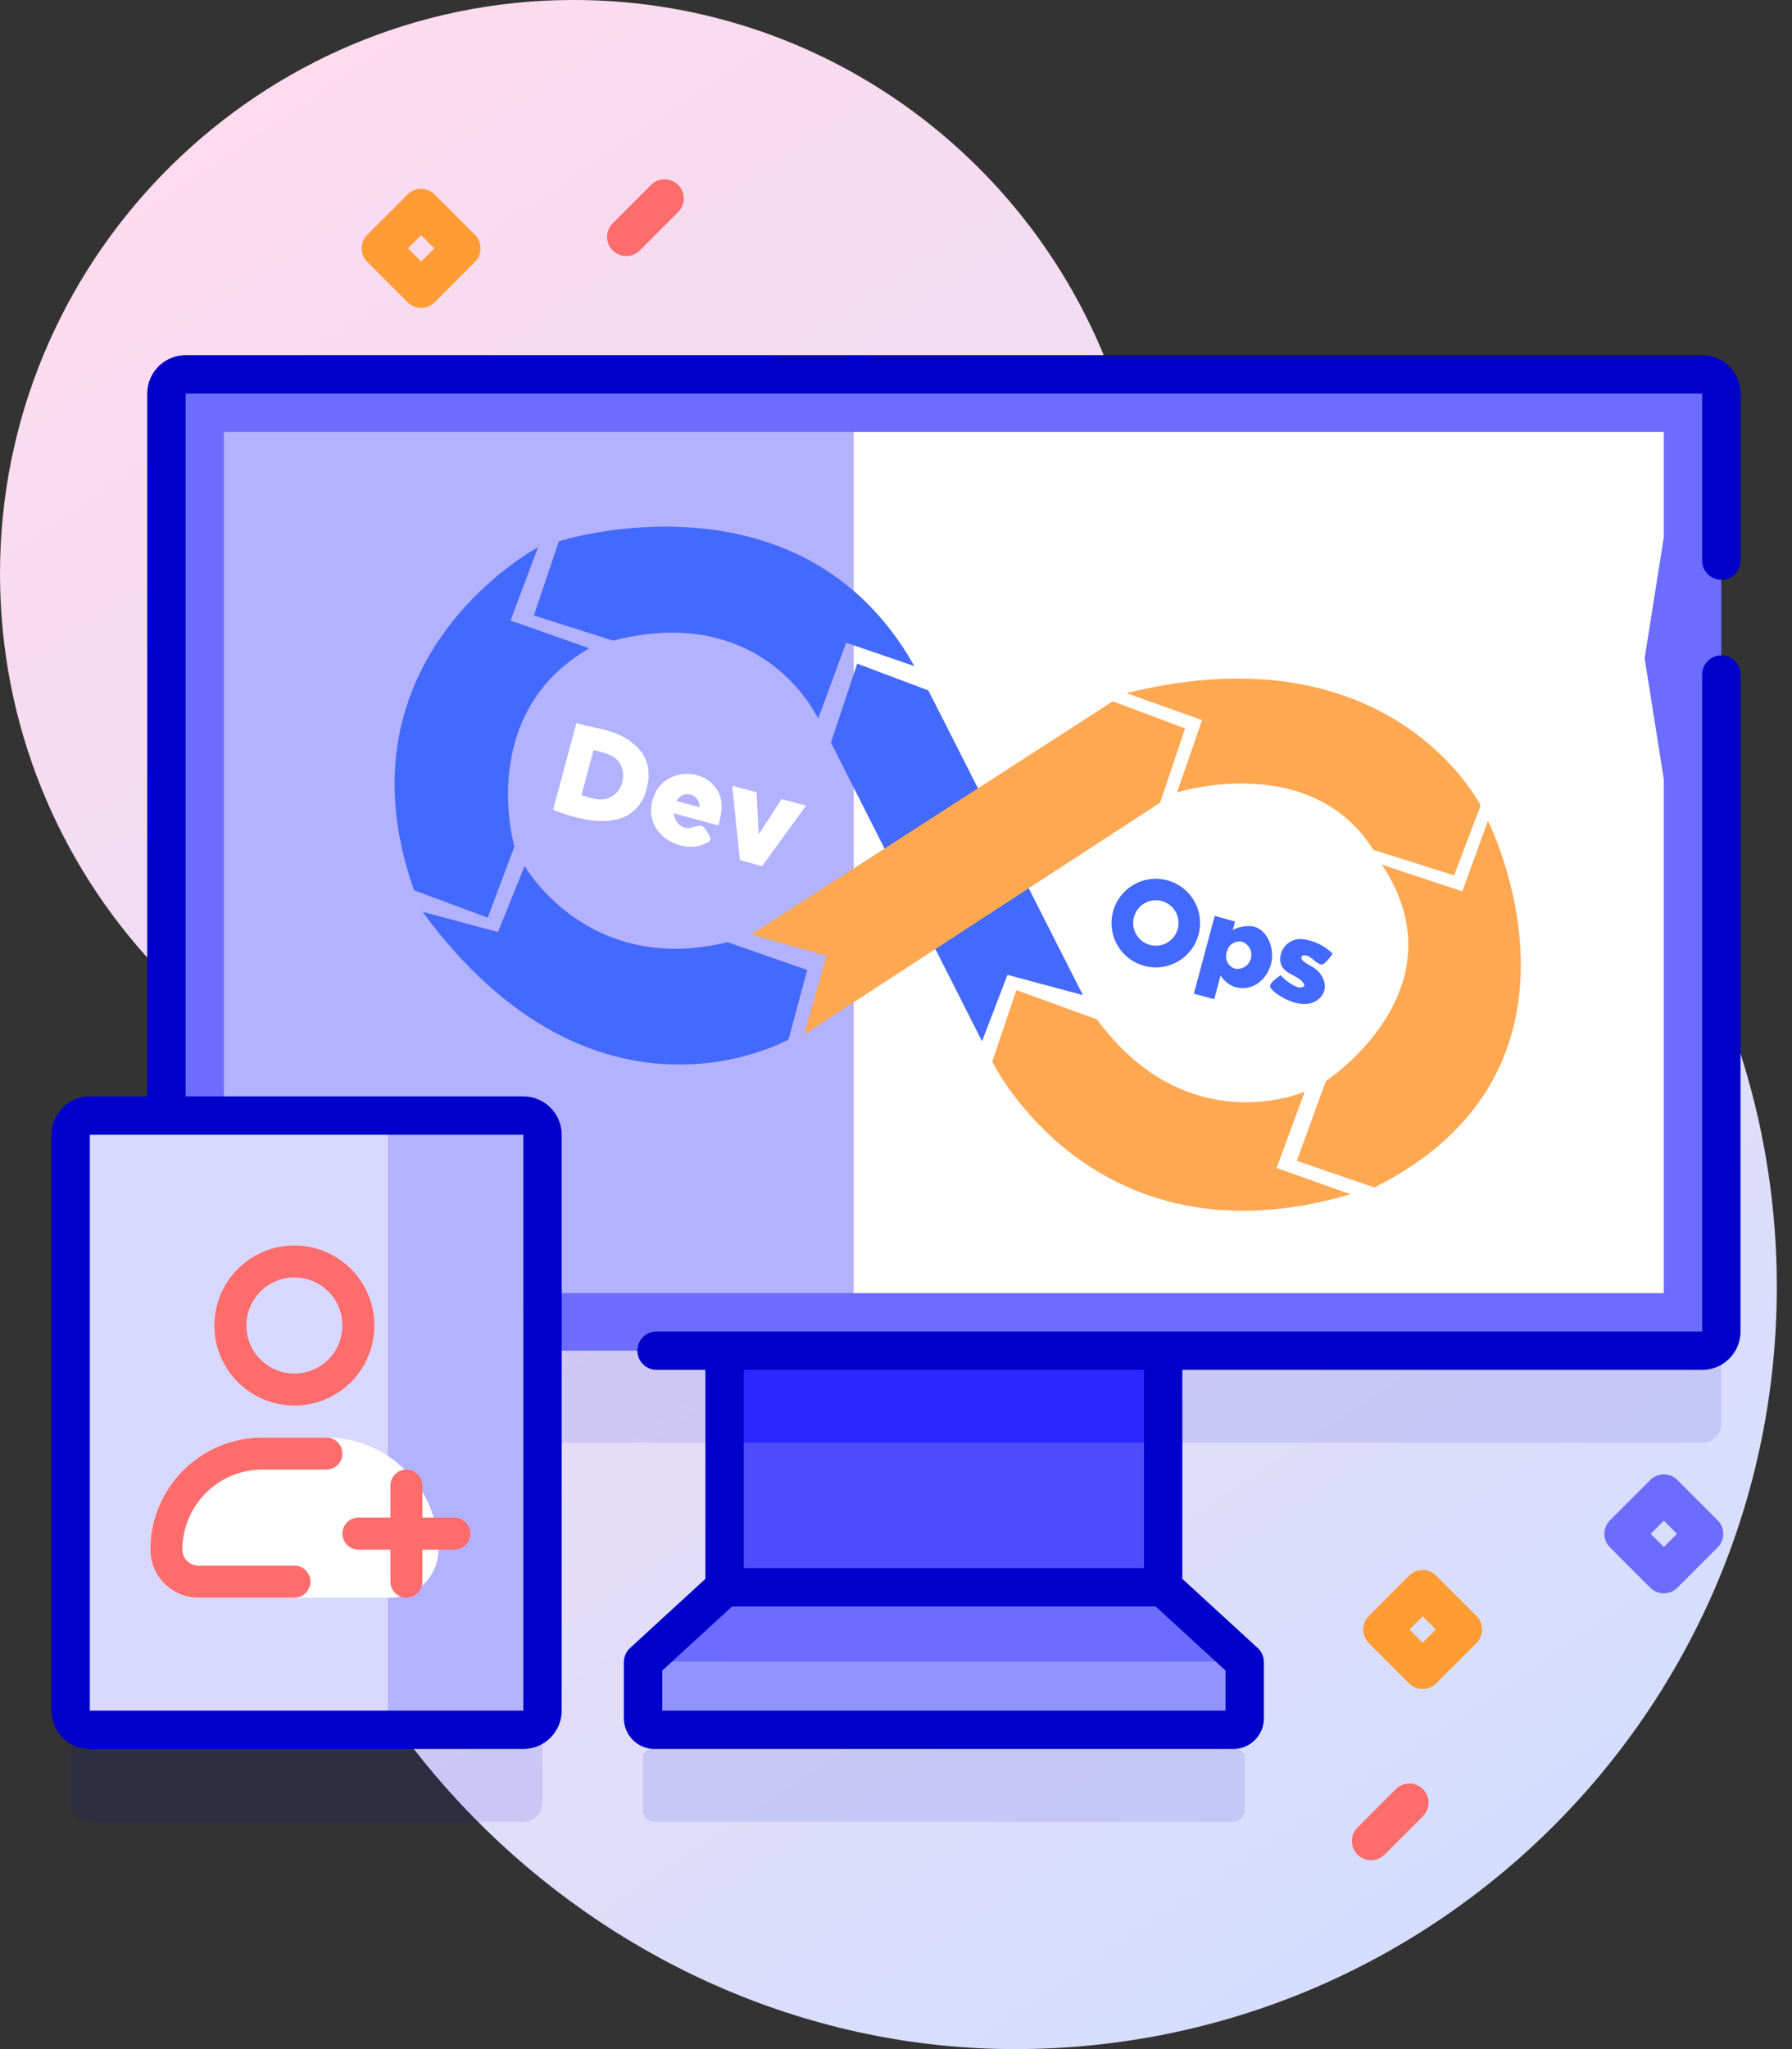 <svg width="70" height="80" viewBox="0 0 70 80" fill="none" xmlns="http://www.w3.org/2000/svg">
<rect x="0" y="0" width="70" height="80" fill="#333333" stroke="none"/>
<path d="M43.153 13.961C39.804 5.732 31.704 -0.058 22.258 0C10.207 0.075 0.299 9.795 0.007 21.842C-0.137 27.786 2.035 33.22 5.684 37.308C8.593 40.567 10.053 44.859 9.906 49.225C9.886 49.805 9.883 50.39 9.898 50.978C10.283 66.822 23.818 80.01 39.666 80C56.093 79.99 69.407 66.67 69.407 50.241C69.407 38.198 62.253 27.827 51.964 23.144C47.953 21.318 44.813 18.043 43.153 13.961Z" fill="url(#paint0_linear_906_940)"/>
<path opacity="0.1" d="M66.491 18.21H7.25C6.836 18.21 6.501 18.546 6.501 18.959V47.149H3.509C3.095 47.149 2.76 47.484 2.76 47.898V70.38C2.76 70.794 3.095 71.129 3.509 71.129H20.443C20.856 71.129 21.192 70.794 21.192 70.38V56.328H28.305V65.565L28.309 65.566H28.304L25.119 68.487V70.68C25.119 70.928 25.321 71.129 25.569 71.129H48.172C48.42 71.129 48.622 70.928 48.622 70.68V68.487L45.437 65.566V56.328H66.491C66.905 56.328 67.24 55.993 67.24 55.579V18.959C67.24 18.546 66.905 18.21 66.491 18.21Z" fill="#0000CB"/>
<path d="M28.305 52.733H45.437V61.97H28.305V52.733Z" fill="#4D4DFF"/>
<path d="M28.305 52.733H45.437V56.328H28.305V52.733Z" fill="#2C27FF"/>
<path d="M45.437 61.971H28.305L25.119 64.892H48.621L45.437 61.971Z" fill="#6C6CFF"/>
<path d="M48.172 67.534H25.569C25.321 67.534 25.119 67.333 25.119 67.085V64.892H48.622V67.085C48.621 67.333 48.42 67.534 48.172 67.534Z" fill="#9393FF"/>
<path d="M66.491 52.733H7.25C6.836 52.733 6.501 52.397 6.501 51.984V15.364C6.501 14.95 6.836 14.615 7.25 14.615H66.491C66.905 14.615 67.24 14.95 67.24 15.364V51.984C67.24 52.398 66.905 52.733 66.491 52.733Z" fill="#6C6CFF"/>
<path d="M8.747 16.863H33.341V50.485H8.747V16.863Z" fill="#B2B2FF"/>
<path d="M33.342 16.862V50.486H64.993V30.43L64.244 25.7L64.993 20.97V16.862H33.342Z" fill="white"/>
<path d="M46.564 36.332H42.23C41.817 36.332 41.481 35.997 41.481 35.583C41.481 35.169 41.817 34.834 42.23 34.834H46.564C46.977 34.834 47.313 35.169 47.313 35.583C47.313 35.997 46.977 36.332 46.564 36.332Z" fill="white"/>
<path d="M20.443 67.534H3.509C3.095 67.534 2.76 67.198 2.76 66.785V44.303C2.76 43.889 3.095 43.553 3.509 43.553H20.443C20.856 43.553 21.192 43.889 21.192 44.303V66.785C21.192 67.198 20.856 67.534 20.443 67.534Z" fill="#D8D8FF"/>
<path d="M20.443 43.553H15.148V67.534H20.443C20.856 67.534 21.192 67.198 21.192 66.785V44.303C21.192 43.889 20.856 43.553 20.443 43.553Z" fill="#B2B2FF"/>
<path d="M67.24 25.586C66.827 25.586 66.491 25.921 66.491 26.335V51.984H25.648C25.234 51.984 24.898 52.319 24.898 52.733C24.898 53.147 25.234 53.482 25.648 53.482H27.555V61.641L24.613 64.34C24.458 64.481 24.37 64.682 24.37 64.892V67.085C24.37 67.745 24.908 68.283 25.569 68.283H48.172C48.833 68.283 49.371 67.745 49.371 67.085V64.892C49.371 64.682 49.282 64.481 49.128 64.34L46.185 61.641V53.482H66.491C67.317 53.482 67.989 52.81 67.989 51.984V26.335C67.989 25.921 67.654 25.586 67.24 25.586ZM47.873 66.785H25.869V65.221L28.596 62.72H45.145L47.873 65.221L47.873 66.785ZM44.687 61.221H29.053V53.482H44.687V61.221Z" fill="#0000CB"/>
<path d="M66.491 13.866H7.25C6.424 13.866 5.752 14.538 5.752 15.364V42.805H3.509C2.683 42.805 2.011 43.477 2.011 44.303V66.785C2.011 67.611 2.683 68.283 3.509 68.283H20.443C21.269 68.283 21.941 67.611 21.941 66.785V44.303C21.941 43.477 21.269 42.805 20.443 42.805H7.25V15.364H66.491V21.888C66.491 22.302 66.826 22.637 67.24 22.637C67.654 22.637 67.989 22.302 67.989 21.888V15.364C67.989 14.538 67.317 13.866 66.491 13.866ZM20.444 66.785H3.509V44.303H20.443L20.444 66.785Z" fill="#0000CB"/>
<path d="M55.573 65.941C55.381 65.941 55.189 65.868 55.043 65.721L53.47 64.148C53.178 63.856 53.178 63.382 53.47 63.089L55.043 61.516C55.336 61.224 55.81 61.224 56.102 61.516L57.675 63.089C57.968 63.382 57.968 63.856 57.675 64.148L56.102 65.721C55.956 65.868 55.764 65.941 55.573 65.941ZM55.059 63.619L55.573 64.132L56.087 63.619L55.573 63.105L55.059 63.619Z" fill="#FF9C33"/>
<path d="M64.993 62.206C64.802 62.206 64.61 62.133 64.464 61.986L62.891 60.413C62.598 60.121 62.598 59.647 62.891 59.354L64.464 57.781C64.756 57.489 65.231 57.489 65.523 57.781L67.096 59.354C67.388 59.647 67.388 60.121 67.096 60.413L65.523 61.986C65.377 62.133 65.185 62.206 64.993 62.206ZM64.48 59.884L64.993 60.397L65.507 59.884L64.993 59.37L64.48 59.884Z" fill="#6C6CFF"/>
<path d="M16.45 12.018C16.259 12.018 16.067 11.945 15.921 11.799L14.348 10.226C14.055 9.934 14.055 9.459 14.348 9.167L15.921 7.594C16.213 7.301 16.687 7.301 16.98 7.594L18.553 9.167C18.845 9.459 18.845 9.934 18.553 10.226L16.98 11.799C16.834 11.945 16.642 12.018 16.45 12.018ZM15.937 9.696L16.45 10.21L16.964 9.696L16.45 9.183L15.937 9.696Z" fill="#FF9C33"/>
<path d="M24.462 9.996C24.271 9.996 24.079 9.923 23.933 9.777C23.64 9.484 23.64 9.01 23.933 8.717L25.431 7.219C25.723 6.927 26.198 6.927 26.49 7.219C26.783 7.512 26.783 7.986 26.49 8.279L24.992 9.777C24.846 9.923 24.654 9.996 24.462 9.996Z" fill="#FF6C6C"/>
<path d="M53.556 72.627C53.365 72.627 53.173 72.554 53.027 72.408C52.734 72.116 52.734 71.641 53.027 71.349L54.525 69.851C54.817 69.558 55.292 69.558 55.584 69.851C55.877 70.143 55.877 70.618 55.584 70.91L54.086 72.408C53.94 72.554 53.748 72.627 53.556 72.627Z" fill="#FF6C6C"/>
<path d="M28.416 36.784L31.53 37.869L30.803 40.582C30.803 40.582 23.301 44.838 16.506 35.599L19.453 36.388L20.494 33.809C20.494 33.809 22.943 38.125 28.416 36.784Z" fill="#4369FD"/>
<path d="M21.017 21.365C21.017 21.365 12.951 25.646 16.174 34.757L19.05 35.829L20.095 33.051C20.095 33.051 18.574 27.88 23.017 25.311L19.941 24.226L21.017 21.365Z" fill="#4369FD"/>
<path d="M21.831 21.133C21.831 21.133 31.275 18.099 35.717 26.006L33.053 25.092L31.958 28.055C31.958 28.055 29.873 23.488 23.951 25.01L20.855 24.03L21.831 21.133Z" fill="#4369FD"/>
<path d="M32.459 28.994L33.485 25.91L36.263 26.955L42.301 38.85L39.355 38.06L38.36 40.651L32.459 28.994Z" fill="#4369FD"/>
<path d="M29.349 36.483L43.469 27.381L46.294 28.439L45.317 31.337L31.41 40.393L32.283 37.318L29.349 36.483Z" fill="#FFA852"/>
<path d="M44.006 27.061L46.957 28.116L45.976 30.937C45.976 30.937 51.193 29.288 53.647 33.18L56.8 34.175L57.838 31.45C57.838 31.45 54.358 24.493 44.006 27.061Z" fill="#FFA852"/>
<path d="M53.981 33.758L57.122 34.8L58.123 32.047C58.123 32.047 63.02 41.695 53.685 46.362L50.657 45.321L51.792 42.206C51.792 42.206 57.22 38.649 53.981 33.758Z" fill="#FFA852"/>
<path d="M42.849 39.799L39.702 38.655L38.76 41.449C38.76 41.449 42.711 49.577 52.751 46.626L49.867 45.598L50.966 42.621C50.966 42.621 46.406 44.625 42.849 39.799Z" fill="#FFA852"/>
<path d="M48.244 35.979L47.959 37.042C47.938 37.081 47.922 37.123 47.911 37.165C47.9 37.208 47.893 37.252 47.891 37.296L47.431 39.01L46.635 38.797L47.45 35.758L48.244 35.979Z" fill="#4369FD"/>
<path d="M48.944 36.167C48.673 36.13 48.397 36.18 48.155 36.309C47.994 36.376 47.849 36.477 47.729 36.603C47.609 36.73 47.517 36.881 47.458 37.045C47.423 37.224 47.424 37.408 47.462 37.586C47.501 37.764 47.575 37.933 47.68 38.082C47.806 38.288 47.999 38.446 48.226 38.529C48.961 38.746 49.496 38.207 49.65 37.634C49.803 37.061 49.526 36.287 48.944 36.167ZM48.242 37.82C48.133 37.786 48.039 37.715 47.976 37.621C47.913 37.526 47.883 37.412 47.893 37.298C47.895 37.254 47.902 37.21 47.914 37.167C47.925 37.125 47.941 37.084 47.961 37.045C48.01 36.941 48.092 36.858 48.194 36.807C48.296 36.757 48.413 36.743 48.524 36.767C48.652 36.815 48.758 36.908 48.82 37.029C48.883 37.15 48.898 37.291 48.863 37.422C48.827 37.554 48.744 37.668 48.629 37.742C48.515 37.815 48.376 37.843 48.242 37.82ZM51.309 37.773C51.204 37.705 50.795 37.524 50.838 37.363C50.862 37.272 50.996 37.296 51.059 37.316C51.241 37.365 51.456 37.656 51.619 37.655C51.764 37.657 51.976 37.339 52.058 37.234C51.733 36.912 51.308 36.711 50.853 36.663C50.739 36.655 50.626 36.672 50.519 36.711C50.413 36.751 50.316 36.814 50.236 36.894C50.157 36.975 50.095 37.072 50.056 37.179C50.017 37.286 50.002 37.4 50.011 37.513C50.07 38.064 50.715 38.027 50.933 38.411C51.022 38.572 50.753 38.562 50.67 38.536C50.423 38.429 50.203 38.27 50.023 38.07C49.92 38.156 49.623 38.348 49.615 38.488C49.607 38.627 49.883 38.807 49.998 38.88C50.384 39.13 51.022 39.356 51.443 39.057C51.963 38.702 51.762 38.066 51.309 37.773ZM45.596 34.367C45.266 34.279 44.916 34.29 44.592 34.4C44.268 34.51 43.984 34.714 43.776 34.985C43.567 35.257 43.444 35.584 43.422 35.925C43.399 36.267 43.479 36.607 43.65 36.904C43.821 37.2 44.076 37.439 44.383 37.59C44.69 37.742 45.035 37.799 45.374 37.754C45.713 37.709 46.032 37.565 46.289 37.34C46.546 37.114 46.731 36.817 46.819 36.486C46.938 36.043 46.876 35.571 46.647 35.174C46.417 34.776 46.039 34.486 45.596 34.367ZM44.92 36.891C44.751 36.845 44.599 36.751 44.483 36.618C44.368 36.486 44.294 36.323 44.271 36.149C44.249 35.975 44.278 35.798 44.356 35.641C44.434 35.484 44.556 35.353 44.708 35.266C44.86 35.178 45.035 35.138 45.21 35.149C45.385 35.161 45.552 35.224 45.691 35.331C45.831 35.438 45.935 35.584 45.991 35.75C46.047 35.916 46.053 36.095 46.008 36.264C45.978 36.377 45.925 36.483 45.854 36.575C45.783 36.668 45.694 36.745 45.593 36.804C45.492 36.862 45.38 36.899 45.264 36.914C45.149 36.929 45.031 36.921 44.918 36.891L44.92 36.891Z" fill="#4369FD"/>
<path d="M29.553 30.93L28.6 30.675L28.902 33.579L29.336 33.696L29.637 32.573L29.553 30.93ZM30.532 31.197L31.484 31.453L29.769 33.817L29.335 33.7L29.636 32.577L30.532 31.197ZM25.027 29.32C24.767 29.012 24.433 28.776 24.055 28.633C23.555 28.447 22.988 28.362 22.513 28.234L21.605 31.621L21.628 31.627C21.716 31.662 21.805 31.696 21.896 31.727C22.253 31.855 22.621 31.95 22.995 32.011C23.714 32.121 24.222 32.014 24.576 31.793C24.894 31.584 25.125 31.269 25.23 30.904L25.252 30.823L25.263 30.78C25.386 30.297 25.378 29.776 25.027 29.32ZM23.698 31.182C23.368 31.266 23.029 31.133 22.713 31.048L23.186 29.284C23.521 29.374 23.911 29.431 24.151 29.717C24.548 30.193 24.305 31.025 23.694 31.181L23.698 31.182ZM27.656 32.526C27.596 32.44 27.527 32.302 27.427 32.256C27.266 32.188 26.998 32.358 26.808 32.326C26.511 32.278 26.357 32.023 26.31 31.753L28.066 32.224C28.197 31.738 28.293 31.215 27.968 30.769C27.366 29.934 25.977 30.06 25.57 31.014C25.138 32.019 25.779 32.913 26.815 33.051C27.073 33.083 27.334 33.04 27.568 32.927C27.653 32.885 27.776 32.828 27.752 32.716C27.732 32.647 27.7 32.583 27.656 32.526ZM27.327 31.514L26.43 31.274C26.478 31.174 26.558 31.095 26.659 31.048C26.759 31.002 26.872 30.993 26.978 31.021C27.085 31.05 27.178 31.115 27.242 31.205C27.305 31.295 27.335 31.404 27.327 31.514Z" fill="white"/>
<path fill-rule="evenodd" clip-rule="evenodd" d="M5.875 60.5C5.875 58.084 7.834 56.125 10.25 56.125H12.75C15.166 56.125 17.125 58.084 17.125 60.5C17.125 61.536 16.286 62.375 15.25 62.375H7.75C6.714 62.375 5.875 61.536 5.875 60.5Z" fill="white"/>
<path fill-rule="evenodd" clip-rule="evenodd" d="M11.5 49.875C10.464 49.875 9.625 50.715 9.625 51.75C9.625 52.785 10.464 53.625 11.5 53.625C12.536 53.625 13.375 52.785 13.375 51.75C13.375 50.715 12.536 49.875 11.5 49.875ZM8.375 51.75C8.375 50.024 9.774 48.625 11.5 48.625C13.226 48.625 14.625 50.024 14.625 51.75C14.625 53.476 13.226 54.875 11.5 54.875C9.774 54.875 8.375 53.476 8.375 51.75ZM5.875 60.5C5.875 58.084 7.834 56.125 10.25 56.125H12.75C13.095 56.125 13.375 56.405 13.375 56.75C13.375 57.095 13.095 57.375 12.75 57.375H10.25C8.524 57.375 7.125 58.774 7.125 60.5C7.125 60.845 7.405 61.125 7.75 61.125H11.5C11.845 61.125 12.125 61.405 12.125 61.75C12.125 62.095 11.845 62.375 11.5 62.375H7.75C6.714 62.375 5.875 61.536 5.875 60.5ZM15.875 57.375C16.22 57.375 16.5 57.655 16.5 58V59.25H17.75C18.095 59.25 18.375 59.53 18.375 59.875C18.375 60.22 18.095 60.5 17.75 60.5H16.5V61.75C16.5 62.095 16.22 62.375 15.875 62.375C15.53 62.375 15.25 62.095 15.25 61.75V60.5H14C13.655 60.5 13.375 60.22 13.375 59.875C13.375 59.53 13.655 59.25 14 59.25H15.25V58C15.25 57.655 15.53 57.375 15.875 57.375Z" fill="#FF6C6C"/>
<defs>
<linearGradient id="paint0_linear_906_940" x1="5.424" y1="-0.969" x2="59.096" y2="79.155" gradientUnits="userSpaceOnUse">
<stop offset="0.049" stop-color="#FFDBED"/>
<stop offset="0.999" stop-color="#D2DEFF"/>
</linearGradient>
</defs>
</svg>
